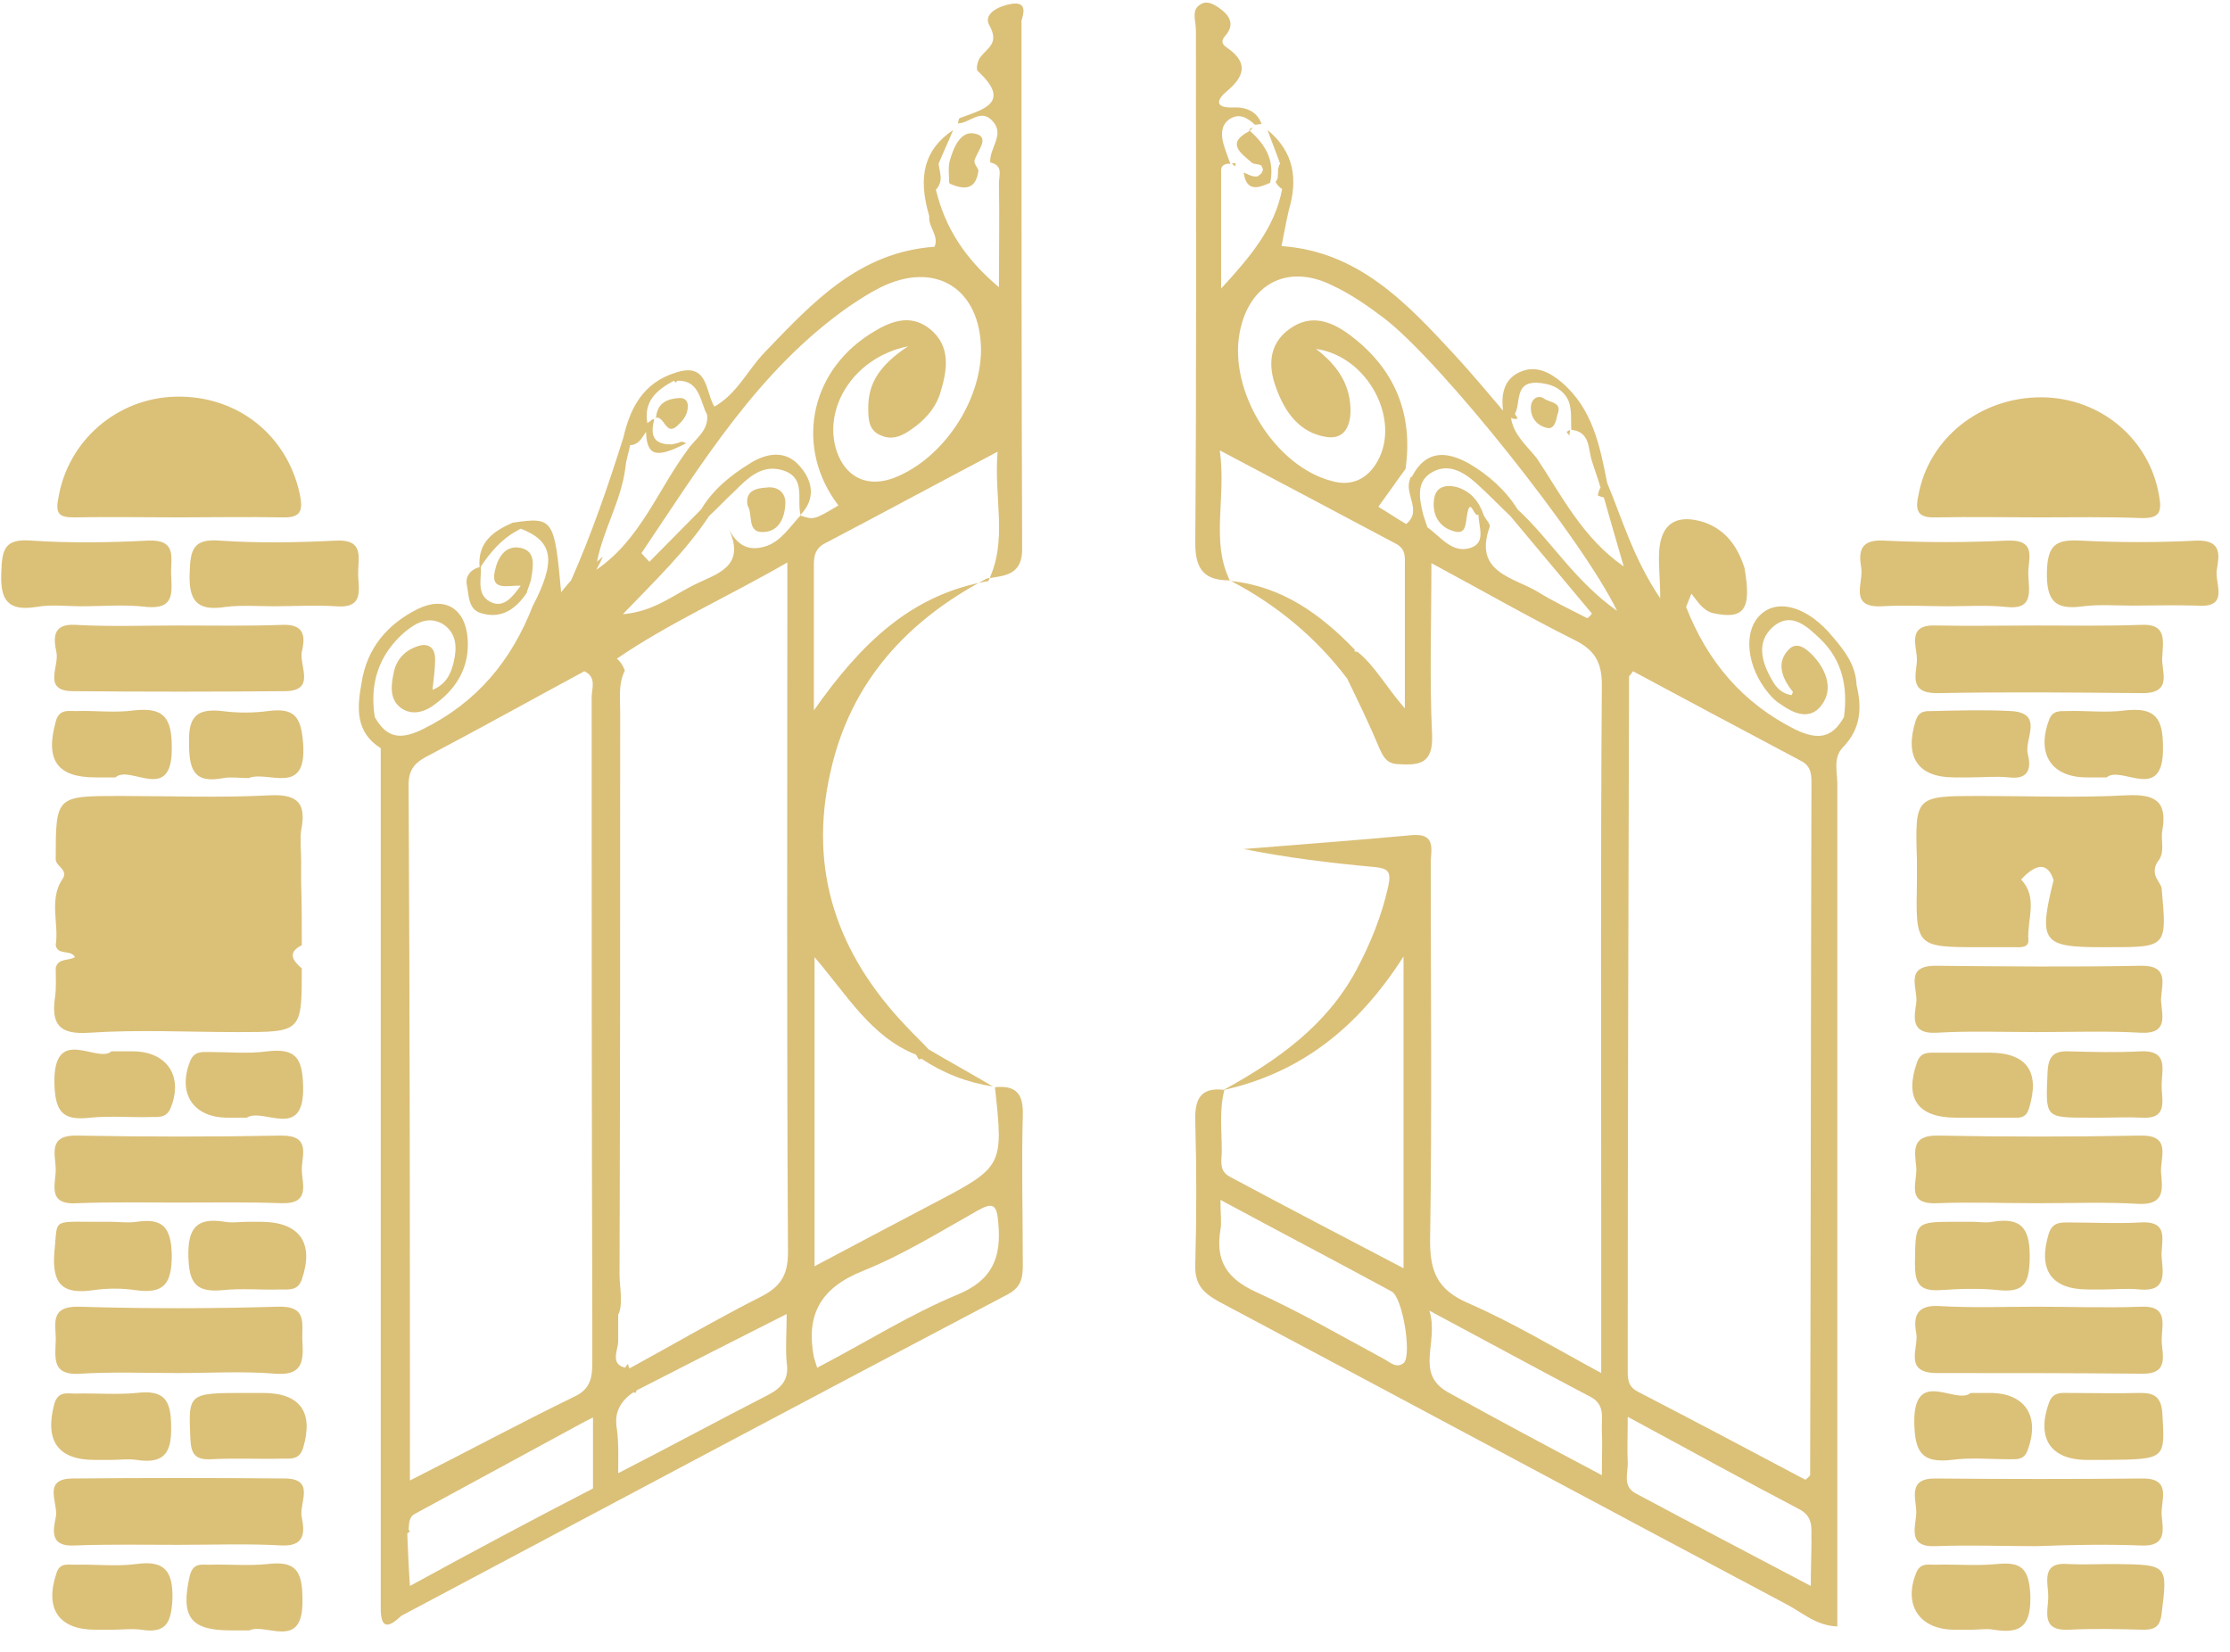 <?xml version="1.0" encoding="UTF-8" standalone="no"?><svg xmlns="http://www.w3.org/2000/svg" xmlns:xlink="http://www.w3.org/1999/xlink" fill="#dbc078" height="249" preserveAspectRatio="xMidYMid meet" version="1" viewBox="-0.1 -0.4 336.2 249.0" width="336.2" zoomAndPan="magnify"><g id="change1_1"><path d="M279.8,102.9C279.8,102.9,279.8,102.9,279.8,102.9c-0.1-3-1.8-5.2-3.6-7.3c-3.7-4.5-8.2-5.8-10.8-3.4 c-2.8,2.5-2.2,8,1.2,12c0.5,0.6,1.1,1.2,1.8,1.6c1.8,1.3,4.1,2.3,5.8,0.5c2-2.2,1.4-4.9-0.4-7.2c-1-1.2-2.7-3-4.1-1.7 c-2.1,2-1.2,4.4,0.5,6.5c0,0.1-0.1,0.3-0.2,0.5c-1.4-0.2-2.3-1.1-2.9-2.2c-1.6-2.7-2.5-5.8,0.1-8.1c2.8-2.4,5.2,0,7.2,1.9 c3.3,3.2,4.1,7.3,3.5,11.7c0,0,0,0,0,0c-1.8,3.2-3.9,3.5-7.3,1.9c-8-4-13.3-10.3-16.5-18.5c0,0,0,0,0,0c0.3-0.7,0.5-1.3,0.8-2 c0.9,1.1,1.6,2.4,3.1,2.9v0c4.9,1.1,6-0.5,4.9-6.8c-1-3.1-2.7-5.6-5.9-6.8c0,0,0,0,0,0c-3-1-5.8-0.8-6.7,2.6 c-0.6,2.4-0.1,5.1-0.1,8.8c-4.1-6.1-5.7-11.9-8-17.4c-1.1-5.6-2.2-11.2-6.9-15.2c-1.8-1.5-3.9-2.6-6.3-1.5 c-2.4,1.1-2.8,3.4-2.5,5.8c-2.4-2.8-4.8-5.7-7.3-8.4c-7.2-7.8-14.5-15.6-26.1-16.4c0.4-1.9,0.7-3.7,1.1-5.4 c1.4-4.7,0.8-8.8-3.2-12.1c0.6,1.7,1.3,3.4,1.9,5.1c-0.1,0.1-0.2,0.2-0.2,0.4c-0.3,0.7,0.1,1.8-0.5,2.3c0.2,0.4,0.5,0.8,1,1.1 c0,0,0,0,0,0c-1.1,5.8-4.7,10.1-9.2,15c0-6.5,0-12.2,0-17.9c0-0.7,0.7-1,1.4-0.9c-0.4-1.1-0.8-2.1-1.1-3.2 c-0.3-1.3-0.3-2.6,0.9-3.5c1.5-1,2.7-0.3,3.9,0.8c0.3,0,0.7-0.1,1-0.1c-0.7-2-2.5-2.6-4.3-2.5c-3,0.1-2.3-1.3-1-2.4 c2.8-2.3,3.3-4.4,0.1-6.6c-0.9-0.6-0.9-1.1-0.2-1.9c1.2-1.4,0.8-2.7-0.6-3.8c-0.9-0.7-2.1-1.5-3.1-0.9c-1.6,0.8-0.8,2.6-0.8,3.9 c0,25.8,0.1,51.6-0.1,77.4c0,4.1,1.5,5.6,5.2,5.6c-2.9-6-0.5-12.3-1.5-19.6c9.5,5,18.1,9.6,26.6,14.1c1.5,0.8,1.3,2.1,1.3,3.4 c0,6.8,0,13.6,0,21.4c-2.8-3.2-4.5-6.4-7.1-8.5c0,0,0,0,0,0c-0.1,0-0.3-0.1-0.5-0.1c0-0.1,0-0.2,0.1-0.2c-5.2-5.4-11-9.6-18.7-10.4 c6.9,3.6,12.8,8.5,17.5,14.7c1.7,3.5,3.4,7,4.9,10.6c0.6,1.3,1.1,2.2,2.7,2.3c3.3,0.2,5.4,0,5.2-4.5c-0.4-8.4-0.1-16.7-0.1-25.8 c7.8,4.2,14.6,8.1,21.6,11.6c3,1.5,4.1,3.3,4.1,6.8c-0.2,26.4-0.1,52.7-0.1,79.1v24.6c-7.2-3.9-13.5-7.7-20.2-10.6 c-4.5-2-5.6-4.7-5.6-9.3c0.3-19,0.1-38,0.1-57c0-1.9,0.9-4.5-2.8-4.2c-8.5,0.8-16.9,1.4-25.4,2.1c6.5,1.3,13,2.1,19.6,2.7 c2.1,0.2,2.7,0.6,2.2,2.9c-1,4.5-2.7,8.7-4.9,12.8c-4.5,8.3-11.9,13.5-19.9,17.9c0,0,0,0,0,0c-3.5-0.4-4.4,1.4-4.3,4.7 c0.2,7.2,0.2,14.4,0,21.6c-0.1,2.9,1,4.2,3.5,5.6c28.6,15.2,57.1,30.5,85.7,45.7c2.3,1.2,4.4,3.2,7.6,3.3v-5.7 c0-40.4,0-80.9,0-121.3c0-1.9-0.7-4,0.9-5.6C280.5,109.4,280.6,106.2,279.8,102.9C279.8,102.9,279.8,102.9,279.8,102.9z M184.5,163.9c11.5-2.6,20.1-9.3,27-20.1v47c-9-4.7-17.6-9.2-26.2-13.8c-1.7-0.9-1.2-2.5-1.2-3.9 C184.1,170,183.7,166.9,184.5,163.9z M211.5,205.1c-1.1,0.9-2.1-0.2-3.1-0.7c-6.3-3.4-12.5-7-19.1-10c-4.4-2-6.2-4.7-5.4-9.4 c0.2-1.1,0-2.2,0-4.5c9.1,4.9,17.5,9.3,25.8,13.8C211.4,195.2,212.8,204.1,211.5,205.1z M241.4,215.3c0.1,1.9,0,3.9,0,6.7 c-8.3-4.4-15.8-8.4-23.2-12.5c-5.1-2.9-1.3-7.5-2.8-12.3c8.8,4.7,16.5,8.9,24.3,13C242,211.4,241.3,213.5,241.4,215.3z M245.5,101.6c0-0.1,0.2-0.2,0.6-0.8c8.4,4.5,16.8,9,25.3,13.5c1.4,0.7,1.6,1.8,1.6,3.2c-0.1,34.8-0.1,69.7-0.2,104.5 c0,0.1-0.2,0.2-0.7,0.7c-8.3-4.4-16.8-8.9-25.3-13.3c-1.5-0.8-1.5-1.9-1.5-3.3C245.3,171.3,245.4,136.4,245.5,101.6z M239.2,92.8 c-2.5-1.3-5.1-2.5-7.5-4c-3.7-2.2-9.7-2.9-7.2-9.8c0.1-0.4-0.6-1.1-0.9-1.7c-0.7-2.1-2-3.7-4.2-4.3c-1.7-0.4-3.1,0.1-3.3,1.9 c-0.3,2.1,0.6,4,2.7,4.7c2.2,0.8,2-0.9,2.3-2.5c0.5-2.7,1,0.6,1.7,0.1c0,1.8,1.2,4.2-1.2,5c-2.8,0.9-4.5-1.7-6.5-3.1 c-0.2-0.6-0.4-1.2-0.6-1.8c-0.6-2.4-1.2-5.1,1.3-6.5c2.4-1.4,4.7-0.1,6.6,1.6c1.8,1.6,3.5,3.4,5.2,5c4.1,4.9,8.2,9.8,12.3,14.7 C239.7,92.4,239.5,92.6,239.2,92.8z M228.7,76.4c-1.8-2.9-4.4-5.2-7.3-6.9c-3.4-1.9-6.5-2.1-8.6,1.9c-0.1,0.1-0.2,0.2-0.4,0.3 c0,0,0.1,0,0.1,0.1c-1,2.2,1.9,4.8-0.6,6.8c-1.4-0.8-2.7-1.7-4.2-2.6c1.4-1.9,2.7-3.8,4.1-5.7c1.2-8.4-1.7-15.2-8.4-20.2 c-2.7-2-5.8-3.3-9.1-0.9c-3.2,2.3-3.2,5.7-2,8.9c1.3,3.6,3.5,6.8,7.7,7.4c2.5,0.3,3.4-1.5,3.5-3.7c0.1-4-1.8-7-5.2-9.6 c7.8,1.1,12.8,10.6,9.3,16.9c-1.5,2.7-3.9,3.9-7,3c-8.6-2.3-15.5-13.6-13.8-22.4c1.4-7.3,7.2-10.4,13.9-7.1c2.8,1.3,5.4,3.1,7.9,5 c8.5,6.5,29.8,33.2,35.1,44.1C237.2,87.1,233.7,81,228.7,76.4z M231.6,68.7c-1.5-1.9-3.5-3.5-3.9-6.1c0.4,0.2,0.7,0.2,1,0.1 c-0.1-0.1-0.1-0.3-0.2-0.4c-0.1-0.1-0.2-0.2-0.2-0.3c0.9-1.7-0.1-4.8,3.3-4.7c2.1,0.1,4,0.9,4.8,2.8c0.5,1.3,0.3,2.9,0.4,4.3 c2.9,0.3,2.5,2.9,3.1,4.7c0.4,1.3,0.9,2.6,1.3,4c-0.2,0.3-0.3,0.7-0.4,1.1c0,0,0,0,0,0.1c0.2,0.1,0.5,0.2,0.9,0.3c1,3.5,2,7,3,10.4 C238.5,80.7,235.4,74.4,231.6,68.7z M272.9,238.7c-9.1-4.8-17.7-9.3-26.3-13.9c-2.2-1.1-1.2-3.2-1.3-4.8c-0.1-1.9,0-3.9,0-6.8 c9.1,4.9,17.4,9.5,25.8,13.9c2.4,1.2,1.8,3.2,1.9,5C273,234,272.9,236,272.9,238.7z"/><path d="M152.3,0.2c-1.8,0.3-4.3,1.5-3.2,3.3c1.4,2.6-0.2,3.2-1.3,4.6c-0.5,0.5-0.8,1.9-0.5,2.2c5.2,4.8,0.8,5.8-2.7,7.1 c-0.2,0.1-0.2,0.6-0.3,0.8c1.8,0,3.4-2.3,5.2-0.4c2,2.1-0.5,4.1-0.3,6.3c2,0.4,1.3,2,1.3,3.1c0.1,5,0,10,0,15.7 c-5.1-4.3-8.1-8.9-9.5-14.7c0,0,0,0,0,0c0.4-0.4,0.6-0.9,0.7-1.4c0.1-0.8-0.2-1.7-0.3-2.5c0.7-1.7,1.5-3.4,2.2-5.1 c-4.3,2.9-5.4,6.9-3.6,13c-0.2,1.6,1.5,2.9,0.8,4.6c-11.4,0.8-18.4,8.4-25.6,15.9c-2.6,2.7-4.2,6.3-7.6,8.2 c-1.4-2.3-0.9-6.8-5.9-5.1c-4.8,1.5-6.8,5.3-7.8,9.7c-2.3,7.3-4.8,14.6-7.9,21.6c-0.5,0.6-1,1.1-1.5,1.8c-1-11.1-1.2-11.4-7.3-10.5 c-3,1.3-5.3,3-5,6.7c-1.5,0.4-2.2,1.5-1.9,2.8c0.3,1.5,0.2,3.5,2,4.1c3.1,1,5.3-0.5,7-3c0.2-0.8,0.6-1.5,0.7-2.3 c0.3-1.8,0.7-4-1.6-4.5c-2.4-0.5-3.5,1.6-3.9,3.5c-0.7,3.1,2.1,2.1,3.9,2.2c-1.3,1.8-2.5,3.2-4.2,2.6c-2.6-1-1.7-3.5-1.8-5.5 c1.4-2.1,3.1-4.1,5.3-5.3c0.2-0.1,0.5-0.3,0.7-0.4c4.9,1.9,5.4,4.8,1.8,11.7c-3.2,8.2-8.4,14.5-16.5,18.5c-3.4,1.7-5.5,1.4-7.3-1.8 c0,0,0,0,0,0c0,0,0,0,0,0c-0.8-5.1,0.6-9.4,4.5-12.8c1.7-1.4,3.6-2.5,5.8-1.2c2.1,1.4,2.1,3.6,1.6,5.7c-0.4,1.8-1.2,3.4-3.2,4.2 c0.2-1.7,0.4-3.2,0.4-4.7c0-1.3-0.7-2.3-2.2-2c-2,0.5-3.5,1.8-4,3.9c-0.4,1.9-0.8,4.1,1,5.5c1.8,1.3,3.8,0.6,5.4-0.7 c3.2-2.4,5-5.6,4.7-9.7c-0.3-4.5-3.4-6.5-7.5-4.5c-4.6,2.3-7.7,5.9-8.5,11.2c0,0,0,0,0,0c-0.7,3.8-0.9,7.4,2.9,9.8c0,37,0,74,0,111 c0,6.2,0,12.4,0,18.7c0,3.4,1.4,2.7,3.1,1.1c30.5-16.2,60.9-32.4,91.5-48.5c2-1.1,2.2-2.5,2.2-4.4c0-7.5-0.2-15.1,0-22.6 c0.1-3.2-1-4.5-4.2-4.2c1.3,12,1.3,12-9.6,17.7c-5.7,3-11.4,6-17.6,9.3v-46.6c4.9,5.7,8.5,12,15.3,14.7c0.1,0.2,0.3,0.5,0.4,0.7 c0.1,0,0.3,0,0.4-0.1h0c3.3,2.2,6.9,3.6,10.8,4.2c-3.2-1.9-6.5-3.7-9.7-5.6c-1.1-1.2-2.3-2.3-3.4-3.5 c-10.3-10.8-14.8-23.4-11.4-38.3c3-13.6,11.6-22.9,23.6-29.2c0,0,0,0,0,0v0c2.7-0.4,5.4-0.5,5.3-4.6c-0.1-26.5-0.1-53-0.1-79.5 C154.1,2,155-0.3,152.3,0.2z M94.2,70c0.1-1.1,0.5-2.2,0.7-3.3c0.2,0,0.4,0,0.6-0.1c0.9-0.3,1.3-1.2,1.8-1.9c0.1,3.7,1.6,4,5.9,1.8 c0,0,0,0,0,0.1c0-0.1,0.1-0.1,0.1-0.2c-0.2-0.1-0.4-0.2-0.7-0.2c-0.5,0.2-0.9,0.3-1.4,0.4c-1.9,0-3.5-0.5-2.7-3.6 c0-0.1,0-0.1,0-0.2c0,0,0,0-0.1,0c0,0,0,0-0.1,0c-0.3,0.2-0.5,0.4-0.8,0.6c-0.6-3.3,1.4-5,4-6.4c0.1,0.1,0.2,0.2,0.3,0.3 c0.1-0.1,0.1-0.2,0.2-0.3c0,0,0,0,0,0c3-0.1,3.4,2.4,4.2,4.5c0.1,0.2,0.2,0.4,0.3,0.6c0.3,2.5-1.9,3.7-3,5.4 c-4.5,6.1-7.1,13.5-13.7,18c0.4-0.7,0.7-1.3,1-2c-0.3,0.3-0.6,0.5-0.9,0.8C90.9,79.3,93.6,75,94.2,70z M118.7,188.4 c0,3.4-1.1,5.2-4.1,6.7c-6.7,3.4-13.2,7.2-19.8,10.8c-0.1-0.2-0.2-0.4-0.2-0.7c-0.1,0.1-0.3,0.3-0.4,0.5c0,0,0,0.1,0,0.1 c-2.4-0.5-1.1-2.7-1.1-4c0-1.3,0-2.6,0-4v0c0,0,0,0,0,0c0,0,0,0,0,0c0,0,0,0,0,0c0,0,0,0,0,0c0,0,0,0,0,0c0,0,0,0,0,0 c0.8-1.5,0.2-4.3,0.2-6c0.1-28.3,0.1-56.6,0.1-84.9c0-2.1-0.3-4.2,0.7-6.2c-0.2-0.6-0.6-1.3-1.2-1.8c7.9-5.4,16.7-9.3,25.7-14.5 v5.2C118.6,122.6,118.5,155.5,118.7,188.4z M64.7,113.4c7.8-4.1,15.5-8.4,23.3-12.6c1.9,0.9,1.1,2.6,1.1,3.9 c0,31.3,0,62.5,0.1,93.8c0,2.2,0,4.3,0,6.5c0,2.3-0.3,4-2.6,5.1c-8.4,4.1-16.6,8.5-24.9,12.7c0,0,0,0,0,0c0,0,0,0,0,0 c0-34.9,0-69.7-0.2-104.6C61.4,115.4,62.7,114.4,64.7,113.4z M61.7,238.7c-0.2-3-0.3-5.5-0.4-7.9c0.1-0.1,0.2-0.2,0.4-0.3 c-0.1-0.1-0.1-0.2-0.2-0.3c0.1-0.9,0-1.9,1-2.4c8.3-4.5,16.6-9,25.6-13.9c0.4-0.2,0.8-0.4,1.2-0.6v10.7 C80.2,228.7,71.2,233.5,61.7,238.7z M115.7,209.9c-7.6,3.9-15,7.9-22.6,11.8c0-2.2,0.1-4.5-0.2-6.7c-0.1-0.5-0.1-0.9-0.1-1.4 c0,0,0,0,0,0c0.1-1.8,1.1-3.1,2.6-4.1c0,0,0,0,0,0c0.1,0,0.2,0.1,0.3,0.1c0.1-0.1,0.1-0.3,0.2-0.4c7.4-3.8,14.7-7.5,22.6-11.5 c0,2.8-0.2,5.1,0,7.3C118.9,207.5,117.8,208.8,115.7,209.9z M115.2,82c-2.4,0.7-4.1-0.1-5.4-2.6c2.6,5.7-1.9,6.7-5.1,8.3 c-3.3,1.6-6.2,4.1-10.9,4.5c4.9-5.1,9.5-9.5,13-14.8c1.3-1.2,2.5-2.5,3.8-3.7c2.1-2.1,4.3-4.3,7.6-3.1c3.2,1.2,1.8,4.3,2.4,6.7 C118.9,79.1,117.6,81.3,115.2,82z M120.5,77.3c2.5-2.5,1.9-5.3-0.1-7.5c-2.1-2.4-5-1.9-7.5-0.3c-2.9,1.8-5.5,3.9-7.3,6.9 c-2.6,2.6-5.2,5.3-7.8,7.9c-0.4-0.4-0.8-0.9-1.2-1.3c9.1-13.5,17.6-27.6,31.3-37.2c1.5-1,3-2,4.6-2.8c8.3-4.2,15.2,0,15.3,9.3 c0,7.8-5.7,16.4-13,19.3c-3.8,1.5-7,0.2-8.5-3.3c-2.7-6.4,1.8-14.7,10.5-16.5c-4.2,2.8-6,5.5-6,9.2c0,1.7,0,3.4,1.8,4.2 c1.7,0.8,3.2,0.2,4.6-0.8c2.1-1.4,3.8-3.3,4.5-5.7c1-3.3,1.6-6.9-1.6-9.5c-3.1-2.5-6.3-1-9.1,0.8c-9.2,5.9-11.2,17.3-4.7,25.8 C122.6,78,122.6,78,120.5,77.3z M130,191.2c6-2.4,11.6-5.9,17.3-9.1c2.3-1.3,2.9-0.9,3.1,1.8c0.5,5.2-0.8,8.7-6.2,10.9 c-7.2,3-13.8,7.2-21.1,11c-0.3-1-0.4-1.2-0.5-1.6C121.4,197.9,123.5,193.8,130,191.2z M148.9,87.2c-11.6,2-19.2,9.4-26.3,19.5 c0-8.1,0-15,0-22c0-1.4,0.3-2.5,1.7-3.2c8.4-4.4,16.7-8.9,26-13.8C149.7,74.8,151.9,81,148.9,87.2z"/><path d="M11,77.6c5.2-0.1,10.5,0,15.7,0c5.2,0,10.5-0.1,15.7,0c2.9,0.1,3.2-1,2.7-3.5c-1.9-8.9-9.4-14.9-18.7-14.7 c-8.9,0.2-16.3,6.7-17.7,15.3C8.2,77.1,8.9,77.6,11,77.6z"/><path d="M292,77.6c5.1-0.1,10.2,0,15.3,0c5.1,0,10.2-0.1,15.3,0.1c2.8,0.1,3.3-0.8,2.8-3.4c-1.4-8.4-8.7-14.7-17.6-14.8 c-9.3-0.1-17.2,6.2-18.7,14.9C288.5,77.1,289.5,77.7,292,77.6z"/><path d="M322.8,206.7c4.3,0.1,3-3,3-5.1c0-2.2,1.1-5.2-3.1-5c-5.2,0.2-10.5,0-15.7,0c-4.9,0-9.8,0.2-14.7-0.1 c-3.4-0.2-4,1.5-3.5,4.1c0.4,2.2-2,6,3.1,6C302.2,206.6,312.5,206.6,322.8,206.7z"/><path d="M42.6,93.8c-5.2,0.2-10.5,0.1-15.7,0.1c-5.2,0-10.5,0.2-15.7-0.1C7.7,93.6,8,96,8.4,97.9c0.5,2.1-2.2,5.9,2.5,5.9 c10.6,0.1,21.3,0.1,31.9,0c4.8,0,2.2-3.8,2.6-5.9C45.8,96.1,46.2,93.7,42.6,93.8z"/><path d="M322.7,93.8c-5.2,0.2-10.5,0.1-15.7,0.1c-5.1,0-10.2,0.1-15.2,0c-4.5-0.2-2.9,3.1-2.9,5.1c0,2.1-1.4,5.1,3,5.1 c10.3-0.2,20.7-0.1,31,0c4.8,0,2.7-3.5,3-5.6C326,96.2,326.6,93.6,322.7,93.8z"/><path d="M42.4,181c4.4,0.1,3-3,3-5.1c0-2.1,1.4-5.1-3-5.1c-10.3,0.2-20.6,0.2-30.9,0c-4.3-0.1-3.3,2.7-3.2,4.9 c0.1,2.2-1.5,5.6,3.2,5.3c5.1-0.2,10.1-0.1,15.2-0.1C32,180.9,37.2,180.8,42.4,181z"/><path d="M42.8,222.5c-10.6-0.1-21.2-0.1-31.9,0c-4.8,0-2.1,3.8-2.6,5.9c-0.4,1.9-0.9,4.4,2.8,4.2c5.2-0.2,10.5-0.1,15.7-0.1 c5.2,0,10.5-0.2,15.7,0.1c3.5,0.1,3.3-2.2,2.9-4.2C44.9,226.3,47.6,222.5,42.8,222.5z"/><path d="M40.6,119.5c-7.5,0.4-15.1,0.1-22.6,0.1c-9.7,0-9.7,0-9.7,9.6c0.1,1.1,2.1,1.6,0.9,3.1h0c-1.9,3.1-0.4,6.6-0.9,9.8 c0.3,1.6,2.3,0.6,2.9,1.8c-1,0.6-2.5,0.1-2.9,1.6c0,0,0,0,0,0c0,0,0,0,0,0c0,1.5,0.1,3-0.1,4.4c-0.6,4.1,0.6,5.7,5.1,5.4 c7.5-0.5,15-0.1,22.5-0.1c9.6,0,9.6,0,9.6-9.6c0,0,0,0,0,0c0,0,0,0,0,0c-1.4-1.2-2.2-2.4,0-3.5c0-3.1,0-6.3-0.1-9.4 c0-1.2,0-2.4,0-3.5c0-1.5-0.2-3,0-4.4C46.1,120.8,44.9,119.3,40.6,119.5z"/><path d="M320.5,119.5c-7.4,0.4-14.7,0.1-22.1,0.1c-9.8,0-9.8,0-9.5,9.7c0,1.1,0,2.2,0,3.2c0,0,0,0,0,0c0,0,0,0,0,0 c-0.2,9.9-0.2,9.9,9.6,9.9c1.6,0,3.2,0,4.9,0c0.9,0,2.4,0.2,2.3-1.1c-0.2-3.1,1.5-6.4-1.1-9.1c2.4-2.6,4.1-2.5,4.9,0.1 c-2.3,9.3-1.7,10.1,7.3,10.1c0.3,0,0.7,0,1,0c8.8,0,8.8,0,8-8.8c0-0.4-0.4-0.9-0.6-1.3c-0.6-0.9-0.6-1.9,0-2.8 c1.2-1.4,0.4-3.2,0.7-4.7C326.7,120.3,324.7,119.3,320.5,119.5z"/><path d="M322.7,232.6c3.9,0.2,3.3-2.4,3.1-4.5c-0.2-2.2,1.7-5.7-3-5.6c-10.3,0.1-20.6,0.1-31,0c-4.4-0.1-3,3-3,5.1 c0,2-1.5,5.3,2.9,5.1c5.1-0.2,10.2,0,15.2,0C312.2,232.5,317.4,232.4,322.7,232.6z"/><path d="M322.6,145.2c-10.3,0.2-20.6,0.1-30.9,0c-4.8,0-2.6,3.5-2.9,5.6c-0.3,2.1-0.9,4.7,3,4.5c5.1-0.3,10.1-0.1,15.2-0.1 c5.2,0,10.5-0.2,15.7,0.1c4.4,0.2,3-3,3-5.1C325.8,148,327,145.1,322.6,145.2z"/><path d="M322.6,170.8c-10.2,0.2-20.3,0.2-30.5,0c-4.2-0.1-3.5,2.5-3.3,4.8c0.2,2.2-1.7,5.6,3.1,5.4c5.1-0.2,10.2,0,15.2,0 c5.1,0,10.2-0.2,15.2,0.1c4.1,0.2,3.6-2.4,3.4-4.8C325.6,174,327.3,170.7,322.6,170.8z"/><path d="M41.7,196.6c-10,0.3-19.9,0.3-29.9,0c-4.6-0.1-3.4,2.8-3.5,5.2c-0.1,2.7-0.5,5.2,3.7,4.9c4.9-0.3,9.8-0.1,14.7-0.1 c4.9,0,9.8-0.3,14.7,0.1c3.9,0.3,4.3-1.6,4.1-4.7C45.3,199.4,46.5,196.4,41.7,196.6z"/><path d="M12.2,91c3.3,0,6.5-0.3,9.8,0.1c4.3,0.4,3.8-2.3,3.7-4.9c-0.1-2.4,1-5.3-3.5-5.1c-5.8,0.3-11.7,0.4-17.6,0 c-3.9-0.3-4.4,1.2-4.5,4.7c-0.2,4.2,0.9,6,5.3,5.3C7.6,90.7,9.9,91,12.2,91z"/><path d="M334.1,85.6c0.3-2,1-4.6-3-4.5c-5.9,0.3-11.7,0.3-17.6,0c-3.7-0.2-4.9,0.7-5,4.7c-0.1,4.5,1.3,5.8,5.5,5.2 c2.4-0.3,4.9-0.1,7.3-0.1c0,0,0,0,0,0c3.3,0,6.5-0.1,9.8,0C336.1,91.3,333.8,87.6,334.1,85.6z"/><path d="M302.3,91.1c4.2,0.5,3.5-2.3,3.4-4.7c-0.2-2.2,1.6-5.5-3.2-5.3c-6.2,0.3-12.4,0.3-18.6,0c-3.6-0.2-3.8,1.7-3.4,4.1 c0.4,2.2-2,6.1,3.2,5.8c3.3-0.2,6.5,0,9.8,0C296.5,91,299.4,90.8,302.3,91.1z"/><path d="M50.6,81.1c-5.9,0.3-11.8,0.4-17.6,0c-3.9-0.3-4.4,1.3-4.5,4.7c-0.2,4.3,1,6,5.4,5.3c2.4-0.3,4.9-0.1,7.3-0.1 c3.1,0,6.2-0.2,9.3,0c4.6,0.4,3.3-2.9,3.4-5.2C53.9,83.7,54.8,80.9,50.6,81.1z"/><path d="M14,194.1c2.1-0.3,4.3-0.3,6.3,0c4.3,0.6,5.5-0.9,5.5-5.3c-0.1-4.1-1.3-5.6-5.3-5c-1.3,0.2-2.6,0-3.9,0 c-9.3,0.1-7.9-0.9-8.5,4.5C7.7,193.2,9.3,194.8,14,194.1z"/><path d="M322.6,183.9c-3.6,0.2-7.2,0-10.7,0c-1.3,0-2.5-0.1-3.1,1.6c-1.7,5.5,0.3,8.5,5.9,8.5c0.8,0,1.6,0,2.4,0 c1.8,0,3.6-0.2,5.4,0c4.1,0.4,3.5-2.5,3.3-4.8C325.6,187,327.2,183.6,322.6,183.9z"/><path d="M300.3,183.8c-1,0.2-2,0-2.9,0c-0.8,0-1.6,0-2.5,0c-6.4,0-6.2,0-6.3,6.3c0,2.9,0.6,4.2,3.8,4c2.9-0.2,5.9-0.3,8.8,0 c3.8,0.4,4.6-1,4.7-4.6C306,185.2,305,183,300.3,183.8z"/><path d="M39.2,183.8c-0.7,0-1.3,0-2,0c-1.1,0-2.3,0.2-3.4,0c-4.2-0.7-5.6,0.9-5.5,5.2c0.1,4,1.1,5.5,5.2,5.1c2.9-0.3,5.8,0,8.8-0.1 c1.2,0,2.5,0.2,3.1-1.5C47.3,187,45.1,183.8,39.2,183.8z"/><path d="M14.3,116.8c0.8,0,1.6,0,3,0c2.2-2,8.6,4.1,8.5-4.5c0-4.5-1.2-6.1-5.7-5.6c-2.9,0.4-5.9,0-8.8,0.1c-1.2,0-2.5-0.3-3,1.6 C6.7,114.2,8.5,116.8,14.3,116.8z"/><path d="M317.5,116.8c2.2-1.9,8.6,4,8.5-4.5c0-4.4-1.1-6.1-5.7-5.6c-2.9,0.4-5.9,0-8.8,0.1c-1.1,0-2.2-0.1-2.7,1.4 c-1.9,5.1,0.4,8.6,5.7,8.6C315.3,116.8,316.1,116.8,317.5,116.8z"/><path d="M20.4,235.4c-3.1,0.4-6.2,0-9.3,0.1c-1.1,0-2.2-0.3-2.7,1.3c-1.8,5.4,0.4,8.5,5.9,8.5c0.8,0,1.6,0,2.5,0c1.5,0,3-0.2,4.4,0 c3.8,0.6,4.5-1.1,4.7-4.6C26,236.4,24.7,234.8,20.4,235.4z"/><path d="M14.2,219.7c0.8,0,1.6,0,2.4,0c1.3,0,2.6-0.2,3.9,0c4,0.6,5.3-0.9,5.2-5c0-4-1-5.6-5.2-5.1c-3.1,0.3-6.2,0-9.3,0.1 c-1.2,0-2.5-0.4-3.1,1.5C6.6,216.8,8.6,219.7,14.2,219.7z"/><path d="M13.5,168.1c3.1-0.3,6.2,0,9.3-0.1c1.1,0,2.2,0.1,2.8-1.3c2-4.8-0.5-8.6-5.7-8.6c-0.8,0-1.6,0-3.2,0 c-2.1,1.9-8.7-4.1-8.6,4.7C8.2,167.2,9.3,168.6,13.5,168.1z"/><path d="M325.8,163.1c0-2.2,1.1-5.2-3.2-5c-3.6,0.2-7.2,0.1-10.8,0c-2.3-0.1-3.1,0.8-3.2,3.1c-0.3,6.9-0.5,6.9,6.2,6.9 c0.7,0,1.3,0,2,0c2,0,3.9-0.1,5.9,0C327,168.4,325.7,165.2,325.8,163.1z"/><path d="M314.6,219.7c1,0,2,0,2.9,0c9-0.1,8.8-0.1,8.4-7.1c-0.2-2.4-1.2-3-3.3-3c-3.6,0.1-7.2,0-10.7,0c-1.2,0-2.5-0.2-3.1,1.5 C306.9,216.4,309,219.7,314.6,219.7z"/><path d="M319.2,235.4c-0.5,0-1,0-1.5,0c0,0,0,0,0,0c-2,0-3.9,0.1-5.9,0c-4.3-0.4-3.1,2.8-3.1,4.9c0,2.2-1.2,5.2,3.1,5 c3.8-0.2,7.5-0.1,11.3,0c1.9,0,2.5-0.7,2.7-2.5C326.7,235.6,326.7,235.5,319.2,235.4z"/><path d="M303.1,106.8c-3.9-0.2-7.8-0.1-11.8,0c-1.1,0-2.1-0.1-2.6,1.5c-1.7,5.4,0.3,8.5,5.8,8.5c0.8,0,1.6,0,2.4,0 c2,0,3.9-0.2,5.9,0c3.2,0.4,3.3-1.7,2.8-3.6C305.1,111,308.1,107.1,303.1,106.8z"/><path d="M45.6,111.7c-0.3-4.2-1.4-5.4-5.3-4.9c-2.3,0.3-4.6,0.3-6.9,0c-3.7-0.4-5.1,0.7-5,4.7c0,4,0.6,6.3,5.2,5.4 c1.1-0.2,2.3,0,3.8,0C40.3,115.7,46.2,119.8,45.6,111.7z"/><path d="M294.8,168.1c0.8,0,1.6,0,2.5,0c2,0,3.9,0,5.9,0c1.1,0,2.1,0.2,2.6-1.4c1.7-5.5-0.3-8.4-6-8.4c-2.8,0-5.6,0-8.3,0 c-1.1,0-2.1,0-2.6,1.5C287,165.2,289,168.1,294.8,168.1z"/><path d="M45.6,163.4c-0.1-4.3-1.1-5.8-5.4-5.3c-2.9,0.4-5.8,0.1-8.8,0.1c-1.1,0-2.2-0.1-2.8,1.3c-2,4.9,0.4,8.6,5.6,8.6 c0.8,0,1.6,0,2.9,0C39.6,166.5,45.8,171.7,45.6,163.4z"/><path d="M300.9,235.4c-3.1,0.3-6.2,0-9.3,0.1c-1,0-2.2-0.3-2.8,1.2c-2,4.9,0.5,8.6,5.8,8.6c0.8,0,1.6,0,2.5,0c1.1,0,2.3-0.2,3.4,0 c4.3,0.7,5.6-0.8,5.5-5.2C305.8,236.1,304.7,235,300.9,235.4z"/><path d="M40.2,235.4c-2.9,0.3-5.8,0-8.8,0.1c-1.2,0-2.4-0.3-2.9,1.7c-1.4,6.2,0.1,8.2,6.2,8.2c0.8,0,1.6,0,2.8,0 c2.5-1.2,8.2,3.2,8-4.7C45.5,236.3,44.4,234.9,40.2,235.4z"/><path d="M297,209.6c-2.2,1.9-8.6-4-8.5,4.5c0.1,4.4,1.1,6.1,5.6,5.6c2.9-0.4,5.9-0.1,8.8-0.1c1.1,0,2.2,0.1,2.7-1.4 c1.9-5.1-0.4-8.6-5.7-8.6C299.2,209.6,298.4,209.6,297,209.6z"/><path d="M39.5,209.6c-0.8,0-1.6,0-2.4,0c-8.9,0-8.8,0-8.5,6.9c0.1,2.3,0.7,3.2,3.1,3.1c3.6-0.2,7.2,0,10.8-0.1 c1.3,0,2.5,0.2,3.1-1.6C47.2,212.5,45.2,209.6,39.5,209.6z"/><path d="M185.4,87.1C185.4,87.1,185.4,87.2,185.4,87.1c-0.1,0-0.1,0-0.1,0C185.3,87.2,185.4,87.2,185.4,87.1c0,0.1,0,0.1,0.1,0.1 C185.5,87.2,185.5,87.2,185.4,87.1C185.4,87.2,185.4,87.1,185.4,87.1z"/><path d="M236.2,64.9c0.1,0.1,0.2,0.2,0.3,0.4c0-0.3,0.1-0.6,0.1-0.9c-0.2,0.1-0.3,0.2-0.5,0.3C236.1,64.8,236.2,64.8,236.2,64.9z"/><path d="M186.2,24.2c-0.2,0-0.4,0-0.6,0.1c0.2,0.1,0.3,0.2,0.5,0.4C186.1,24.6,186.2,24.4,186.2,24.2z"/><path d="M149.9,163.9C150,163.9,150,163.9,149.9,163.9C150,163.8,150,163.8,149.9,163.9c0-0.1-0.1-0.1-0.2-0.1 C149.8,163.8,149.8,163.8,149.9,163.9C149.9,163.9,149.9,163.9,149.9,163.9z"/><path d="M147.1,19.8c-2.3-0.7-3.4,1.9-4,4c-0.3,1.1-0.1,2.3-0.1,3.4c0,0,0.1,0,0.1,0.1c2.1,0.9,3.9,1,4.3-1.9c0-0.1,0-0.1,0-0.2 c-0.2-0.4-0.6-0.9-0.6-1.3C147.1,22.5,149.2,20.4,147.1,19.8z"/><path d="M189.1,26.2c-0.6,0-1.2-0.4-1.7-0.6c0.4,2.9,2.1,2.4,3.9,1.6c0,0,0.1,0,0.1-0.1c0.7-3.3-0.7-5.7-3.1-7.8 c0.2-0.1,0.3-0.3,0.5-0.4c-0.1,0-0.2,0-0.3,0c-0.1,0.1-0.3,0.3-0.3,0.5c-3.5,1.8-1.2,3.3,0.4,4.7c0.3,0.3,1.2,0.2,1.5,0.5 c0.1,0.2,0.1,0.3,0.2,0.5c0,0.2-0.1,0.4-0.2,0.6C189.7,26.1,189.4,26.3,189.1,26.2z"/><path d="M232.7,59.7c-0.8-0.6-1.9-0.1-2,1.2c-0.1,1.7,1,2.9,2.4,3.2c1.1,0.3,1.4-1,1.6-2C235.5,60.2,233.5,60.3,232.7,59.7z"/><path d="M115.5,73.1c-1.5,0.1-3.3,0.4-2.9,2.7c0.9,1.4-0.2,4.2,2.5,4c2.2-0.1,3.1-2.1,3.2-4.2C118.4,73.8,117.1,72.9,115.5,73.1z"/><path d="M98.8,62.6C98.8,62.6,98.9,62.5,98.8,62.6c0.2-0.1,0.3,0,0.4,0c1,0.4,1.3,2.7,2.9,1.1c0.9-0.8,1.5-1.7,1.5-2.9 c0-0.8-0.5-1.2-1.2-1.2C100.5,59.7,99,60.3,98.8,62.6C98.8,62.5,98.8,62.5,98.8,62.6c-0.1,0-0.1,0.1-0.1,0.1c0,0,0,0,0,0 c0,0,0,0,0,0C98.7,62.7,98.8,62.7,98.8,62.6C98.8,62.6,98.8,62.6,98.8,62.6z"/></g></svg>